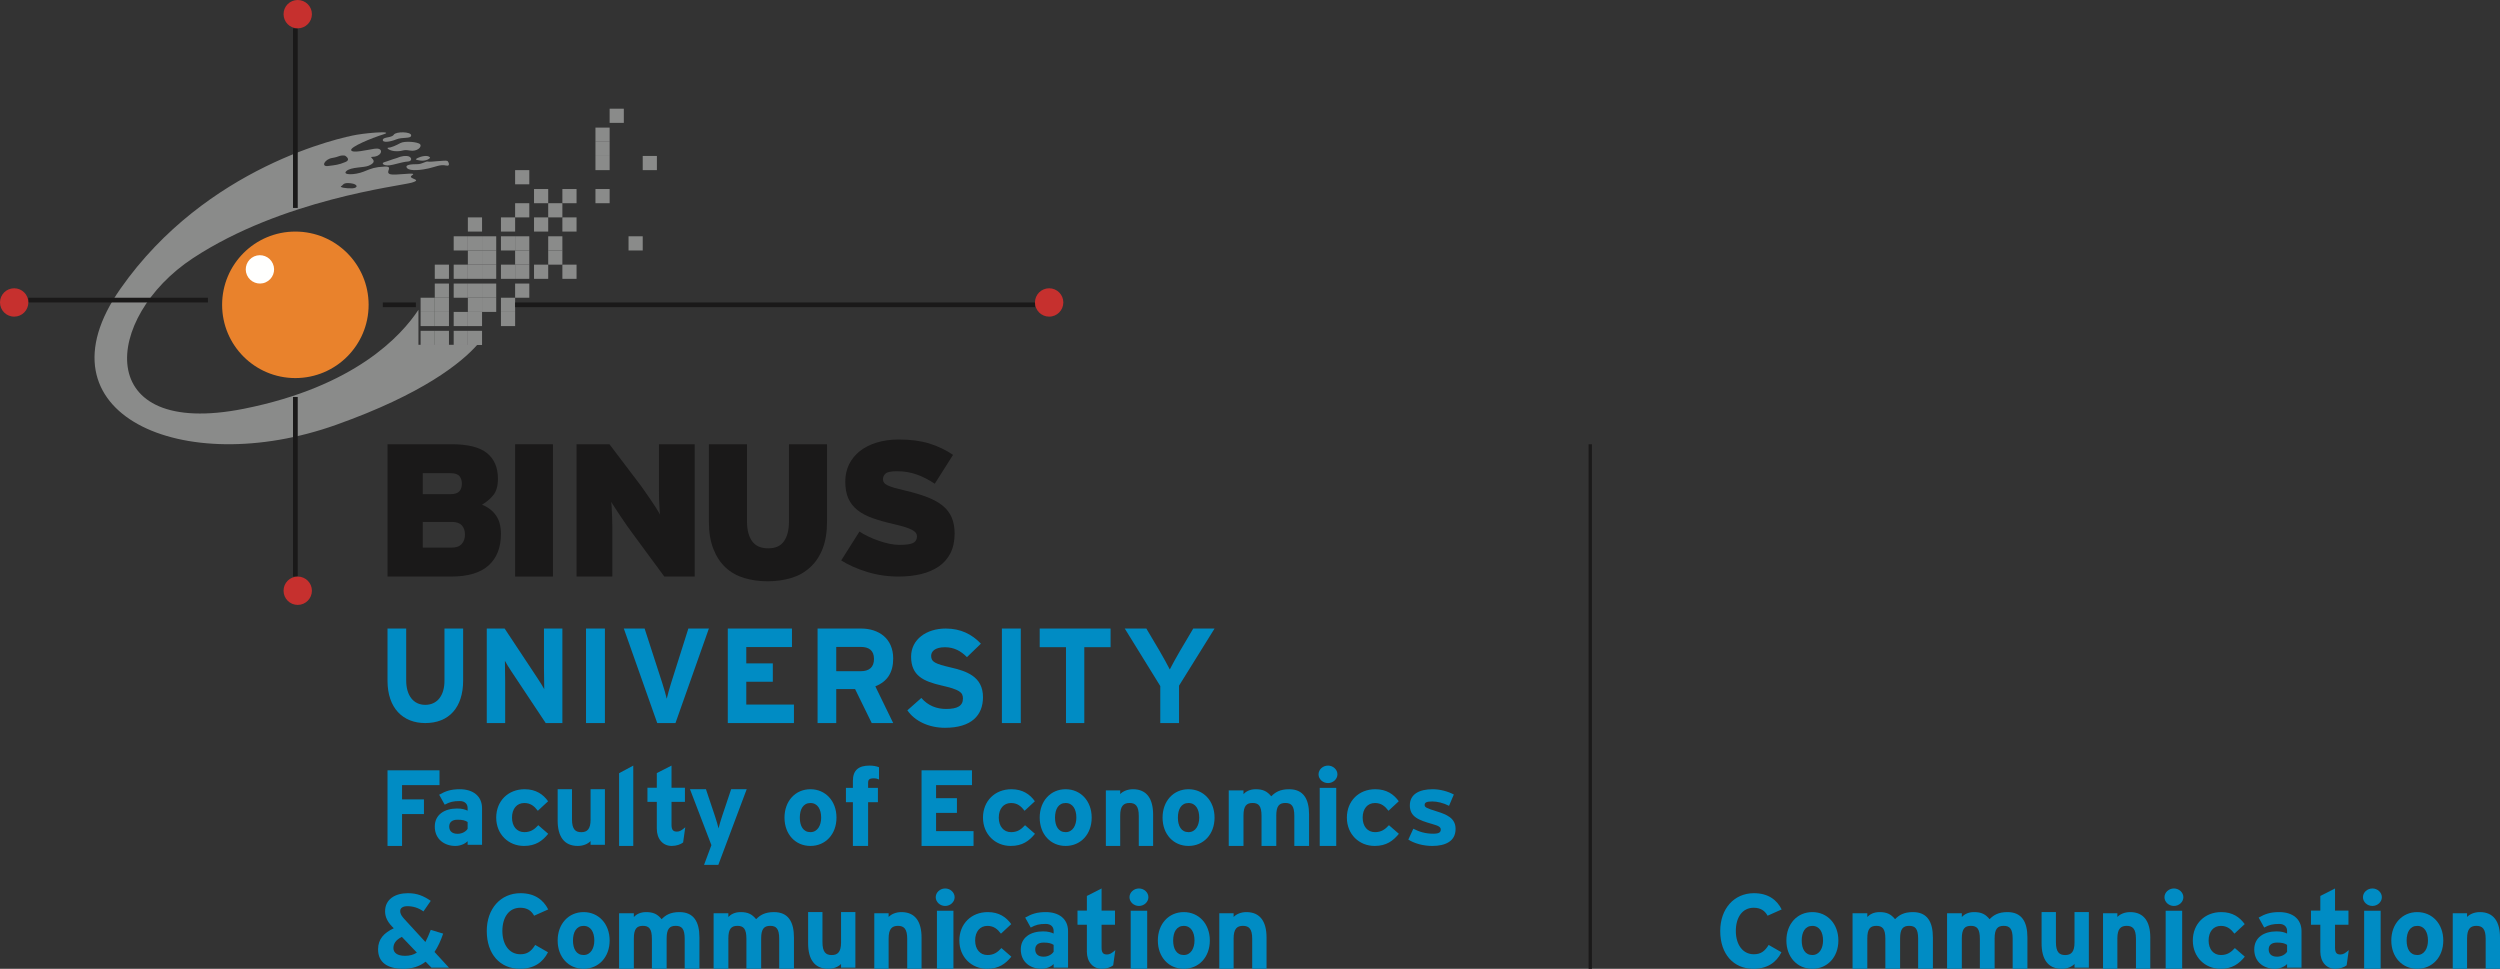 <?xml version="1.0" encoding="UTF-8"?>
<svg width="529px" height="205px" viewBox="0 0 529 205" version="1.1" xmlns="http://www.w3.org/2000/svg" xmlns:xlink="http://www.w3.org/1999/xlink">
    <rect x="0" y="0" width="529" height="205" fill="#333333" stroke="none"/>
    <title>Site-logo-BU-Communication</title>
    <g id="Site-logo-BU-Communication" stroke="none" stroke-width="1" fill="none" fill-rule="evenodd">
        <path d="M98.386,113.118 C98.386,112.289 98.163,111.634 97.708,111.154 C97.252,110.677 96.561,110.438 95.625,110.438 L89.457,110.438 L89.457,115.875 L95.579,115.875 C96.538,115.875 97.252,115.614 97.708,115.098 C98.163,114.572 98.386,113.92 98.386,113.118 M97.735,102.339 C97.735,101.723 97.571,101.192 97.229,100.76 C96.879,100.335 96.248,100.121 95.302,100.121 L89.457,100.121 L89.457,104.562 L95.302,104.562 C96.216,104.562 96.85,104.36 97.212,103.949 C97.561,103.549 97.735,103.006 97.735,102.339 M106,112.974 C106,115.843 105.13,118.064 103.397,119.636 C101.651,121.212 99.017,122 95.459,122 L82,122 L82,94 L95.552,94 C99.017,94 101.519,94.631 103.058,95.883 C104.591,97.141 105.364,98.938 105.364,101.291 C105.364,102.815 105.029,103.986 104.378,104.781 C103.726,105.583 102.929,106.249 101.993,106.787 C103.278,107.311 104.272,108.077 104.956,109.077 C105.654,110.071 106,111.377 106,112.974" id="Fill-1" fill="#1A1919"></path>
        <polygon id="Fill-3" fill="#1A1919" points="109 122 117 122 117 94 109 94"></polygon>
        <path d="M140.568,122 L133.764,112.758 C133.436,112.333 133.071,111.808 132.625,111.181 C132.187,110.553 131.759,109.921 131.344,109.301 C130.92,108.675 130.528,108.072 130.163,107.511 C129.802,106.956 129.515,106.519 129.326,106.196 C129.376,106.519 129.412,106.962 129.443,107.536 C129.478,108.118 129.497,108.737 129.525,109.42 C129.56,110.096 129.572,110.798 129.572,111.523 L129.572,113.435 L129.572,122 L122,122 L122,94 L128.958,94 L135.234,102.283 C135.56,102.704 135.947,103.233 136.389,103.882 C136.838,104.509 137.284,105.156 137.718,105.799 C138.15,106.44 138.546,107.047 138.902,107.595 C139.251,108.161 139.516,108.584 139.671,108.873 C139.62,108.562 139.573,108.118 139.557,107.536 C139.522,106.962 139.491,106.344 139.458,105.66 C139.438,104.973 139.43,104.281 139.43,103.552 L139.43,101.636 L139.43,94 L147,94 L147,122 L140.568,122 Z" id="Fill-5" fill="#1A1919"></path>
        <path d="M174.047,116.152 C173.417,117.746 172.526,119.066 171.397,120.077 C170.27,121.102 168.952,121.844 167.414,122.306 C165.869,122.761 164.218,123 162.432,123 C160.634,123 158.978,122.761 157.457,122.306 C155.934,121.844 154.623,121.102 153.529,120.077 C152.438,119.066 151.571,117.746 150.949,116.152 C150.31,114.547 150,112.601 150,110.36 L150,94 L158.066,94 L158.066,110.36 C158.066,112.123 158.43,113.511 159.141,114.514 C159.876,115.524 160.989,116.026 162.537,116.026 C164.093,116.026 165.218,115.524 165.897,114.514 C166.596,113.511 166.945,112.123 166.945,110.36 L166.945,94 L175,94 L175,110.36 C175,112.601 174.684,114.547 174.047,116.152" id="Fill-6" fill="#1A1919"></path>
        <path d="M202,112.922 C202,114.528 201.692,115.901 201.113,117.064 C200.517,118.207 199.697,119.149 198.64,119.87 C197.587,120.585 196.341,121.128 194.887,121.478 C193.438,121.825 191.846,122 190.127,122 C187.794,122 185.568,121.668 183.45,121.01 C181.328,120.355 179.515,119.549 178,118.588 L181.863,112.476 C182.387,112.831 183.001,113.172 183.692,113.5 C184.387,113.842 185.12,114.148 185.875,114.402 C186.623,114.675 187.378,114.885 188.149,115.05 C188.918,115.208 189.628,115.297 190.284,115.297 C191.709,115.297 192.7,115.158 193.217,114.885 C193.753,114.624 194.031,114.156 194.031,113.486 C194.031,113.217 193.95,112.976 193.807,112.76 C193.647,112.548 193.383,112.34 193.014,112.136 C192.641,111.932 192.156,111.733 191.523,111.532 C190.886,111.338 190.097,111.127 189.135,110.907 C187.412,110.515 185.901,110.086 184.623,109.628 C183.322,109.168 182.259,108.598 181.419,107.918 C180.571,107.239 179.924,106.417 179.498,105.443 C179.078,104.487 178.861,103.301 178.861,101.88 C178.861,100.569 179.132,99.361 179.66,98.263 C180.208,97.163 180.963,96.229 181.95,95.449 C182.933,94.672 184.114,94.078 185.513,93.645 C186.917,93.21 188.475,93 190.201,93 C192.669,93 194.81,93.282 196.631,93.84 C198.454,94.408 200.132,95.204 201.665,96.249 L197.798,102.357 C196.514,101.506 195.23,100.842 193.943,100.394 C192.655,99.934 191.265,99.713 189.789,99.713 C188.585,99.713 187.794,99.865 187.412,100.187 C187.033,100.508 186.835,100.921 186.835,101.432 C186.835,101.705 186.917,101.94 187.056,102.129 C187.203,102.331 187.476,102.525 187.816,102.7 C188.177,102.865 188.658,103.052 189.251,103.23 C189.857,103.396 190.636,103.597 191.554,103.807 C193.365,104.228 194.935,104.701 196.242,105.208 C197.556,105.725 198.64,106.315 199.482,107.013 C200.338,107.714 200.97,108.547 201.383,109.505 C201.789,110.474 202,111.605 202,112.922" id="Fill-7" fill="#1A1919"></path>
        <polygon id="Fill-8" fill="#8A8B8A" points="89 73 92 73 92 70 89 70"></polygon>
        <polygon id="Fill-9" fill="#8A8B8A" points="92 73 95 73 95 70 92 70"></polygon>
        <polygon id="Fill-10" fill="#8A8B8A" points="96 73 99 73 99 70 96 70"></polygon>
        <polygon id="Fill-11" fill="#8A8B8A" points="99 73 102 73 102 70 99 70"></polygon>
        <polygon id="Fill-12" fill="#8A8B8A" points="89 69 92 69 92 66 89 66"></polygon>
        <polygon id="Fill-13" fill="#8A8B8A" points="92 69 95 69 95 66 92 66"></polygon>
        <polygon id="Fill-14" fill="#8A8B8A" points="96 69 99 69 99 66 96 66"></polygon>
        <polygon id="Fill-15" fill="#8A8B8A" points="99 69 102 69 102 66 99 66"></polygon>
        <polygon id="Fill-16" fill="#8A8B8A" points="106 69 109 69 109 66 106 66"></polygon>
        <polygon id="Fill-17" fill="#8A8B8A" points="89 66 92 66 92 63 89 63"></polygon>
        <polygon id="Fill-18" fill="#8A8B8A" points="92 66 95 66 95 63 92 63"></polygon>
        <polygon id="Fill-19" fill="#8A8B8A" points="99 66 102 66 102 63 99 63"></polygon>
        <polygon id="Fill-20" fill="#8A8B8A" points="102 66 105 66 105 63 102 63"></polygon>
        <polygon id="Fill-21" fill="#8A8B8A" points="106 66 109 66 109 63 106 63"></polygon>
        <polygon id="Fill-22" fill="#8A8B8A" points="92 63 95 63 95 60 92 60"></polygon>
        <polygon id="Fill-23" fill="#8A8B8A" points="96 63 99 63 99 60 96 60"></polygon>
        <polygon id="Fill-24" fill="#8A8B8A" points="99 63 102 63 102 60 99 60"></polygon>
        <polygon id="Fill-25" fill="#8A8B8A" points="102 63 105 63 105 60 102 60"></polygon>
        <polygon id="Fill-26" fill="#8A8B8A" points="109 63 112 63 112 60 109 60"></polygon>
        <polygon id="Fill-27" fill="#8A8B8A" points="92 59 95 59 95 56 92 56"></polygon>
        <polygon id="Fill-28" fill="#8A8B8A" points="96 59 99 59 99 56 96 56"></polygon>
        <polygon id="Fill-29" fill="#8A8B8A" points="99 59 102 59 102 56 99 56"></polygon>
        <polygon id="Fill-30" fill="#8A8B8A" points="102 59 105 59 105 56 102 56"></polygon>
        <polygon id="Fill-31" fill="#8A8B8A" points="106 59 109 59 109 56 106 56"></polygon>
        <polygon id="Fill-32" fill="#8A8B8A" points="109 59 112 59 112 56 109 56"></polygon>
        <polygon id="Fill-33" fill="#8A8B8A" points="113 59 116 59 116 56 113 56"></polygon>
        <polygon id="Fill-34" fill="#8A8B8A" points="119 59 122 59 122 56 119 56"></polygon>
        <polygon id="Fill-35" fill="#8A8B8A" points="99 56 102 56 102 53 99 53"></polygon>
        <polygon id="Fill-36" fill="#8A8B8A" points="102 56 105 56 105 53 102 53"></polygon>
        <polygon id="Fill-37" fill="#8A8B8A" points="109 56 112 56 112 53 109 53"></polygon>
        <polygon id="Fill-38" fill="#8A8B8A" points="116 56 119 56 119 53 116 53"></polygon>
        <polygon id="Fill-39" fill="#8A8B8A" points="96 53 99 53 99 50 96 50"></polygon>
        <polygon id="Fill-40" fill="#8A8B8A" points="99 53 102 53 102 50 99 50"></polygon>
        <polygon id="Fill-41" fill="#8A8B8A" points="102 53 105 53 105 50 102 50"></polygon>
        <polygon id="Fill-42" fill="#8A8B8A" points="106 53 109 53 109 50 106 50"></polygon>
        <polygon id="Fill-43" fill="#8A8B8A" points="109 53 112 53 112 50 109 50"></polygon>
        <polygon id="Fill-44" fill="#8A8B8A" points="116 53 119 53 119 50 116 50"></polygon>
        <polygon id="Fill-45" fill="#8A8B8A" points="133 53 136 53 136 50 133 50"></polygon>
        <polygon id="Fill-46" fill="#8A8B8A" points="99 49 102 49 102 46 99 46"></polygon>
        <polygon id="Fill-47" fill="#8A8B8A" points="106 49 109 49 109 46 106 46"></polygon>
        <polygon id="Fill-48" fill="#8A8B8A" points="113 49 116 49 116 46 113 46"></polygon>
        <polygon id="Fill-49" fill="#8A8B8A" points="119 49 122 49 122 46 119 46"></polygon>
        <polygon id="Fill-50" fill="#8A8B8A" points="109 46 112 46 112 43 109 43"></polygon>
        <polygon id="Fill-51" fill="#8A8B8A" points="116 46 119 46 119 43 116 43"></polygon>
        <polygon id="Fill-52" fill="#8A8B8A" points="113 43 116 43 116 40 113 40"></polygon>
        <polygon id="Fill-53" fill="#8A8B8A" points="119 43 122 43 122 40 119 40"></polygon>
        <polygon id="Fill-54" fill="#8A8B8A" points="126 43 129 43 129 40 126 40"></polygon>
        <polygon id="Fill-55" fill="#8A8B8A" points="109 39 112 39 112 36 109 36"></polygon>
        <polygon id="Fill-56" fill="#8A8B8A" points="126 36 129 36 129 33 126 33"></polygon>
        <polygon id="Fill-57" fill="#8A8B8A" points="136 36 139 36 139 33 136 33"></polygon>
        <polygon id="Fill-58" fill="#8A8B8A" points="126 33 129 33 129 30 126 30"></polygon>
        <polygon id="Fill-59" fill="#8A8B8A" points="126 30 129 30 129 27 126 27"></polygon>
        <polygon id="Fill-60" fill="#8A8B8A" points="129 26 132 26 132 23 129 23"></polygon>
        <polygon id="Fill-61" fill="#1A1919" points="81 65 88 65 88 64 81 64"></polygon>
        <path d="M72.982,32.925 C71.794,32.798 71.852,33.174 70.285,33.427 C68.724,33.682 67.829,35.31 69.4,35.13 C70.977,34.934 71.663,34.876 73.043,34.303 C74.425,33.741 72.982,32.925 72.982,32.925 L72.982,32.925 Z M74.179,38.776 C72.544,38.589 72.678,39.148 72.231,39.371 C71.663,39.651 73.293,39.905 74.558,39.85 C75.809,39.778 75.809,38.959 74.179,38.776 L74.179,38.776 Z M88.64,72.954 L89.1,72.954 L101,72.954 C97.566,76.812 89.481,83.36 71.161,89.88 C38.669,101.478 6.925,87.556 25.513,61.059 C43.689,35.13 72.475,29.014 75.493,28.512 C78.494,28.01 83.519,27.699 81.075,28.446 C78.629,29.214 74.044,31.102 74.308,31.785 C74.558,32.486 77.564,31.731 79.248,31.471 C80.948,31.226 80.948,32.421 79.946,32.925 C78.951,33.427 78.132,32.925 78.755,33.548 C79.398,34.187 79.015,34.619 77.998,35.065 C77.004,35.506 74.238,35.31 73.293,36.202 C72.35,37.071 75.046,37.071 76.938,36.32 C78.814,35.57 79.248,35.379 81.327,35.252 C83.388,35.13 81.448,36.389 82.451,36.825 C83.461,37.263 88.543,36.259 87.224,37.071 C85.913,37.893 89.737,37.893 87.095,38.655 C84.458,39.402 59.759,42.179 40.809,54.642 C21.873,67.109 19.368,92.909 51.603,86.494 C75.101,81.806 84.934,71.037 88.543,65.55 L88.543,72.954 L88.64,72.954 Z" id="Fill-62" fill="#8A8B8A"></path>
        <path d="M47,64.502 C47,55.934 53.931,49 62.492,49 C71.061,49 78,55.934 78,64.502 C78,73.066 71.061,80 62.492,80 C53.931,80 47,73.066 47,64.502" id="Fill-63" fill="#E9822C"></path>
        <path d="M52.257,58.21 C51.587,56.699 52.275,54.934 53.774,54.257 C55.292,53.59 57.064,54.266 57.734,55.782 C58.419,57.295 57.734,59.066 56.217,59.74 C54.71,60.417 52.932,59.727 52.257,58.21" id="Fill-64" fill="#FFFFFE"></path>
        <path d="M87,28.64 C87,27.843 83.802,27.783 83.325,28.501 C82.855,29.212 81.151,28.933 81.006,29.57 C80.891,30.229 82.44,30.067 83.802,29.512 C85.176,28.933 87,29.432 87,28.64" id="Fill-65" fill="#8A8B8A"></path>
        <path d="M88.907,30.544 C88.477,30.003 85.604,29.784 84.732,30.269 C83.852,30.76 82.735,31.25 82.176,31.25 C81.621,31.25 82.428,32 83.927,32 C85.415,32 85.229,31.577 86.73,31.855 C88.227,32.126 89.336,31.103 88.907,30.544" id="Fill-66" fill="#8A8B8A"></path>
        <path d="M84.124,33.39 C82.543,33.856 82.166,34.078 81.329,34.314 C80.505,34.545 81.276,35.316 83.112,34.856 C84.949,34.399 85.519,34.239 86.407,34.167 C87.303,34.078 87.173,33.09 86.09,33.007 C85.019,32.939 84.124,33.39 84.124,33.39" id="Fill-67" fill="#8A8B8A"></path>
        <path d="M90.999,33.32 C90.513,32.706 89.018,33.108 88.378,33.428 C87.753,33.76 87.877,33.804 88.95,33.971 C90.045,34.131 91.031,33.593 90.999,33.32" id="Fill-68" fill="#8A8B8A"></path>
        <path d="M94.659,34.053 C94.266,33.844 91.103,34.332 90.591,34.193 C90.084,34.053 89.382,34.74 88.298,34.74 C87.212,34.74 85.508,34.816 86.135,35.564 C86.775,36.326 89.519,35.915 90.714,35.631 C91.938,35.367 93.201,34.74 94.351,35.019 C95.486,35.288 94.821,34.094 94.659,34.053" id="Fill-69" fill="#8A8B8A"></path>
        <polygon id="Fill-70" fill="#1A1919" points="6 64 44 64 44 63 6 63"></polygon>
        <polygon id="Fill-71" fill="#1A1919" points="62 122 63 122 63 84 62 84"></polygon>
        <polygon id="Fill-72" fill="#1A1919" points="62 44 63 44 63 6 62 6"></polygon>
        <polygon id="Fill-73" fill="#1A1919" points="109 65 219 65 219 64 109 64"></polygon>
        <path d="M219,63.993 C219,62.343 220.342,61 222.001,61 C223.661,61 225,62.343 225,63.993 C225,65.652 223.661,67 222.001,67 C220.342,67 219,65.652 219,63.993" id="Fill-74" fill="#C6302E"></path>
        <path d="M60,2.994 C60,1.34 61.332,0 62.996,0 C64.651,0 66,1.34 66,2.994 C66,4.653 64.651,6 62.996,6 C61.332,6 60,4.653 60,2.994" id="Fill-75" fill="#C6302E"></path>
        <path d="M60,124.995 C60,123.338 61.335,122 62.998,122 C64.652,122 66,123.338 66,124.995 C66,126.654 64.652,128 62.998,128 C61.335,128 60,126.654 60,124.995" id="Fill-76" fill="#C6302E"></path>
        <path d="M0,64 C0,62.346 1.337,61 2.998,61 C4.663,61 6,62.346 6,64 C6,65.654 4.663,67 2.998,67 C1.337,67 0,65.654 0,64" id="Fill-77" fill="#C6302E"></path>
        <path d="M89.987,153 C85.218,153 82,149.793 82,144.054 L82,133 L85.951,133 L85.951,143.999 C85.951,147.148 87.475,149.147 89.987,149.147 C92.497,149.147 94.05,147.206 94.05,144.054 L94.05,133 L98,133 L98,143.999 C98,149.709 95.008,153 89.987,153" id="Fill-78" fill="#008CC4"></path>
        <path d="M115.472,153 L108.221,142.086 C107.74,141.343 107.092,140.343 106.837,139.829 C106.837,140.571 106.895,143.086 106.895,144.2 L106.895,153 L103,153 L103,133 L106.781,133 L113.779,143.571 C114.258,144.315 114.908,145.314 115.162,145.829 C115.162,145.086 115.105,142.571 115.105,141.457 L115.105,133 L119,133 L119,153 L115.472,153 Z" id="Fill-79" fill="#008CC4"></path>
        <polygon id="Fill-80" fill="#008CC4" points="124 153 128 153 128 133 124 133"></polygon>
        <path d="M142.93,153 L139.07,153 L132,133 L136.4,133 L140.148,144.572 C140.517,145.686 140.915,147.143 141.085,147.857 C141.255,147.115 141.624,145.744 141.994,144.572 L145.656,133 L150,133 L142.93,153 Z" id="Fill-81" fill="#008CC4"></path>
        <polygon id="Fill-82" fill="#008CC4" points="154 153 154 133 167.581 133 167.581 136.915 157.912 136.915 157.912 140.371 163.529 140.371 163.529 144.257 157.912 144.257 157.912 149.086 168 149.086 168 153"></polygon>
        <path d="M182.115,136.885 L176.95,136.885 L176.95,142.028 L182.115,142.028 C183.949,142.028 184.937,141.171 184.937,139.428 C184.937,137.628 183.864,136.885 182.115,136.885 L182.115,136.885 Z M184.457,153 L180.93,145.8 L176.95,145.8 L176.95,153 L173,153 L173,133 L182.199,133 C185.925,133 189,135.085 189,139.343 C189,142.342 187.73,144.228 185.219,145.228 L189,153 L184.457,153 Z" id="Fill-83" fill="#008CC4"></path>
        <path d="M199.956,154 C196.534,154 193.55,152.574 192,150.306 L194.955,147.688 C196.387,149.346 198.23,150.016 200.191,150.016 C202.618,150.016 203.759,149.346 203.759,147.806 C203.759,146.496 203.057,145.915 199.196,145.041 C195.422,144.169 192.789,142.977 192.789,138.962 C192.789,135.269 196.065,133 200.103,133 C203.291,133 205.631,134.193 207.561,136.199 L204.607,139.05 C203.291,137.712 201.828,136.955 199.956,136.955 C197.762,136.955 197.031,137.887 197.031,138.788 C197.031,140.068 197.908,140.475 201.156,141.231 C204.402,141.987 208,143.092 208,147.513 C208,151.382 205.543,154 199.956,154" id="Fill-84" fill="#008CC4"></path>
        <polygon id="Fill-85" fill="#008CC4" points="212 153 216 153 216 133 212 133"></polygon>
        <polygon id="Fill-86" fill="#008CC4" points="229.437 136.943 229.437 153 225.562 153 225.562 136.943 220 136.943 220 133 235 133 235 136.943"></polygon>
        <path d="M249.485,145.086 L249.485,153 L245.516,153 L245.516,145.171 L238,133 L242.566,133 L245.373,137.743 C246.082,138.943 247.16,140.914 247.528,141.657 C247.897,140.914 248.947,139.001 249.684,137.743 L252.491,133 L257,133 L249.485,145.086 Z" id="Fill-87" fill="#008CC4"></path>
        <polygon id="Fill-88" fill="#008CC4" points="85.073 166.131 85.073 169.149 89.706 169.149 89.706 172.257 85.073 172.257 85.073 179 82 179 82 163 93 163 93 166.131"></polygon>
        <path d="M98.948,173.933 C98.416,173.604 97.908,173.45 96.824,173.45 C95.673,173.45 95.053,173.976 95.053,174.898 C95.053,175.71 95.517,176.434 96.824,176.434 C97.819,176.434 98.615,175.929 98.948,175.381 L98.948,173.933 Z M98.948,178.759 L98.948,177.992 C98.394,178.562 97.421,179 96.337,179 C94.167,179 92,177.684 92,174.898 C92,172.353 94.08,171.081 96.713,171.081 C97.775,171.081 98.46,171.301 98.948,171.542 L98.948,170.971 C98.948,170.159 98.394,169.502 97.287,169.502 C95.895,169.502 95.164,169.699 94.101,170.269 L92.93,168.163 C94.279,167.395 95.408,167 97.287,167 C100.098,167 102,168.448 102,171.037 L102,178.759 L98.948,178.759 Z" id="Fill-89" fill="#008CC4"></path>
        <path d="M110.87,179 C107.601,179 105,176.543 105,173.012 C105,169.48 107.53,167 111.014,167 C113.399,167 114.926,168.075 115.977,169.545 L113.805,171.563 C113.066,170.598 112.278,169.918 110.941,169.918 C109.367,169.918 108.341,171.125 108.341,173.012 C108.341,174.854 109.367,176.082 110.941,176.082 C112.231,176.082 113.041,175.556 113.9,174.613 L116,176.433 C114.783,177.926 113.351,179 110.87,179" id="Fill-90" fill="#008CC4"></path>
        <path d="M124.967,178.754 L124.967,177.97 C124.439,178.529 123.473,179 122.263,179 C119.319,179 118,176.94 118,173.626 L118,167 L121.033,167 L121.033,173.358 C121.033,175.463 121.737,176.09 122.988,176.09 C124.242,176.09 124.967,175.463 124.967,173.425 L124.967,167 L128,167 L128,178.754 L124.967,178.754 Z" id="Fill-91" fill="#008CC4"></path>
        <polygon id="Fill-92" fill="#008CC4" points="131 179 131 163.61 134 162 134 179"></polygon>
        <path d="M144.549,178.265 C144.031,178.679 143.107,179 142.138,179 C140.222,179 138.982,177.485 138.982,175.371 L138.982,169.673 L137,169.673 L137,166.686 L138.982,166.686 L138.982,163.585 L142.093,162 L142.093,166.686 L144.932,166.686 L144.932,169.673 L142.093,169.673 L142.093,174.52 C142.093,175.67 142.499,175.969 143.242,175.969 C143.806,175.969 144.234,175.716 145,175.05 L144.549,178.265 Z" id="Fill-93" fill="#008CC4"></path>
        <path d="M152,183 L148.979,183 L150.533,178.83 L146,167 L149.378,167 L151.29,172.701 C151.6,173.602 151.911,174.73 152.044,175.292 C152.179,174.708 152.489,173.626 152.8,172.701 L154.711,167 L158,167 L152,183 Z" id="Fill-94" fill="#008CC4"></path>
        <path d="M171.488,169.918 C169.96,169.918 169.241,171.235 169.241,173.012 C169.241,174.788 169.96,176.082 171.488,176.082 C173.017,176.082 173.758,174.613 173.758,173.012 C173.758,171.257 173.017,169.918 171.488,169.918 M171.488,179 C168.316,179 166,176.543 166,173.012 C166,169.48 168.316,167 171.488,167 C174.661,167 177,169.48 177,173.012 C177,176.543 174.661,179 171.488,179" id="Fill-95" fill="#008CC4"></path>
        <path d="M184.88,164.693 C183.922,164.693 183.69,164.997 183.69,165.677 L183.69,166.706 L185.766,166.706 L185.766,169.751 L183.69,169.751 L183.69,179 L180.471,179 L180.471,169.751 L179,169.751 L179,166.706 L180.471,166.706 L180.471,165.231 C180.471,162.937 181.73,162 183.969,162 C184.763,162 185.44,162.117 186,162.352 L186,164.95 C185.672,164.787 185.346,164.693 184.88,164.693" id="Fill-96" fill="#008CC4"></path>
        <polygon id="Fill-97" fill="#008CC4" points="195 179 195 163 205.67 163 205.67 166.131 198.073 166.131 198.073 168.897 202.487 168.897 202.487 172.006 198.073 172.006 198.073 175.869 206 175.869 206 179"></polygon>
        <path d="M213.87,179 C210.601,179 208,176.543 208,173.012 C208,169.48 210.53,167 214.014,167 C216.399,167 217.926,168.075 218.977,169.545 L216.805,171.563 C216.066,170.598 215.278,169.918 213.941,169.918 C212.367,169.918 211.341,171.125 211.341,173.012 C211.341,174.854 212.367,176.082 213.941,176.082 C215.231,176.082 216.041,175.556 216.9,174.613 L219,176.433 C217.783,177.926 216.351,179 213.87,179" id="Fill-98" fill="#008CC4"></path>
        <path d="M225.488,169.918 C223.96,169.918 223.241,171.235 223.241,173.012 C223.241,174.788 223.96,176.082 225.488,176.082 C227.017,176.082 227.758,174.613 227.758,173.012 C227.758,171.257 227.017,169.918 225.488,169.918 M225.488,179 C222.316,179 220,176.543 220,173.012 C220,169.48 222.316,167 225.488,167 C228.661,167 231,169.48 231,173.012 C231,176.543 228.661,179 225.488,179" id="Fill-99" fill="#008CC4"></path>
        <path d="M240.967,179 L240.967,172.643 C240.967,170.537 240.264,169.91 239.012,169.91 C237.758,169.91 237.033,170.537 237.033,172.575 L237.033,179 L234,179 L234,167.246 L237.033,167.246 L237.033,168.029 C237.561,167.47 238.527,167 239.737,167 C242.681,167 244,169.06 244,172.373 L244,179 L240.967,179 Z" id="Fill-100" fill="#008CC4"></path>
        <path d="M251.488,169.918 C249.96,169.918 249.242,171.235 249.242,173.012 C249.242,174.788 249.96,176.082 251.488,176.082 C253.017,176.082 253.758,174.613 253.758,173.012 C253.758,171.257 253.017,169.918 251.488,169.918 M251.488,179 C248.315,179 246,176.543 246,173.012 C246,169.48 248.315,167 251.488,167 C254.661,167 257,169.48 257,173.012 C257,176.543 254.661,179 251.488,179" id="Fill-101" fill="#008CC4"></path>
        <path d="M273.88,179 L273.88,172.643 C273.88,170.537 273.27,169.91 271.982,169.91 C270.694,169.91 270.061,170.537 270.061,172.575 L270.061,179 L266.94,179 L266.94,172.643 C266.94,170.537 266.33,169.91 265.042,169.91 C263.752,169.91 263.121,170.537 263.121,172.575 L263.121,179 L260,179 L260,167.246 L263.121,167.246 L263.121,168.029 C263.663,167.47 264.476,167 265.72,167 C267.234,167 268.117,167.425 268.997,168.5 C269.812,167.671 270.806,167 272.773,167 C275.802,167 277,169.06 277,172.373 L277,179 L273.88,179 Z" id="Fill-102" fill="#008CC4"></path>
        <path d="M279.253,179 L282.747,179 L282.747,166.706 L279.253,166.706 L279.253,179 Z M281,165.699 C279.912,165.699 279,164.857 279,163.85 C279,162.842 279.912,162 281,162 C282.089,162 283,162.842 283,163.85 C283,164.857 282.089,165.699 281,165.699 L281,165.699 Z" id="Fill-103" fill="#008CC4"></path>
        <path d="M290.87,179 C287.601,179 285,176.543 285,173.012 C285,169.48 287.53,167 291.013,167 C293.399,167 294.926,168.075 295.976,169.545 L293.805,171.563 C293.066,170.598 292.278,169.918 290.941,169.918 C289.367,169.918 288.34,171.125 288.34,173.012 C288.34,174.854 289.367,176.082 290.941,176.082 C292.231,176.082 293.041,175.556 293.9,174.613 L296,176.433 C294.783,177.926 293.351,179 290.87,179" id="Fill-104" fill="#008CC4"></path>
        <path d="M303.068,179 C301.155,179 299.29,178.473 298,177.661 L299.059,175.358 C300.35,176.039 301.708,176.412 303.254,176.412 C304.497,176.412 304.866,176.126 304.866,175.534 C304.866,175.008 304.429,174.744 303.091,174.371 C300.188,173.537 298.322,172.857 298.322,170.422 C298.322,168.031 300.327,167 303.161,167 C304.682,167 306.341,167.439 307.632,168.119 L306.617,170.51 C305.419,169.896 304.105,169.588 303.091,169.588 C301.801,169.588 301.455,169.83 301.455,170.334 C301.455,170.816 301.825,171.014 303.967,171.673 C306.133,172.353 308,173.098 308,175.403 C308,178.057 305.787,179 303.068,179" id="Fill-105" fill="#008CC4"></path>
        <path d="M85.031,198.241 C83.756,198.883 83.246,199.681 83.246,200.612 C83.246,201.609 84.08,202.252 85.704,202.252 C86.701,202.252 87.535,202.03 88.207,201.565 L85.031,198.241 Z M91.291,204.756 L90.062,203.492 C88.787,204.489 87.233,205 85.333,205 C82.017,205 80,203.67 80,200.878 C80,198.706 81.252,197.399 83.316,196.424 L82.898,195.981 C82.04,195.072 81.484,194.075 81.484,192.834 C81.484,190.308 83.571,189 86.306,189 C88.301,189 89.599,189.577 91.152,190.617 L89.599,192.856 C88.531,192.08 87.374,191.749 86.214,191.749 C85.263,191.749 84.683,192.125 84.683,192.768 C84.683,193.432 85.031,193.876 85.541,194.452 L90.015,199.327 C90.386,198.618 90.758,197.776 91.152,196.756 L93.771,197.554 C93.262,199.061 92.659,200.368 91.94,201.432 L95,204.756 L91.291,204.756 Z" id="Fill-106" fill="#008CC4"></path>
        <path d="M113.02,193.765 C112.446,192.701 111.529,192.08 110.085,192.08 C107.678,192.08 106.302,194.119 106.302,197 C106.302,199.793 107.701,201.92 110.108,201.92 C111.552,201.92 112.401,201.322 113.25,199.947 L115.955,201.499 C114.854,203.693 112.928,205 110.017,205 C105.82,205 103,201.897 103,197 C103,192.28 105.935,189 110.13,189 C113.158,189 114.992,190.418 116,192.435 L113.02,193.765 Z" id="Fill-107" fill="#008CC4"></path>
        <path d="M123.488,195.918 C121.96,195.918 121.242,197.234 121.242,199.011 C121.242,200.788 121.96,202.082 123.488,202.082 C125.017,202.082 125.758,200.613 125.758,199.011 C125.758,197.256 125.017,195.918 123.488,195.918 M123.488,205 C120.315,205 118,202.543 118,199.011 C118,195.479 120.315,193 123.488,193 C126.661,193 129,195.479 129,199.011 C129,202.543 126.661,205 123.488,205" id="Fill-108" fill="#008CC4"></path>
        <path d="M144.88,205 L144.88,198.642 C144.88,196.537 144.27,195.909 142.982,195.909 C141.693,195.909 141.061,196.537 141.061,198.574 L141.061,205 L137.94,205 L137.94,198.642 C137.94,196.537 137.33,195.909 136.042,195.909 C134.752,195.909 134.121,196.537 134.121,198.574 L134.121,205 L131,205 L131,193.246 L134.121,193.246 L134.121,194.029 C134.663,193.47 135.476,193 136.72,193 C138.234,193 139.117,193.425 139.997,194.5 C140.812,193.671 141.806,193 143.773,193 C146.802,193 148,195.059 148,198.373 L148,205 L144.88,205 Z" id="Fill-109" fill="#008CC4"></path>
        <path d="M164.88,205 L164.88,198.642 C164.88,196.537 164.27,195.909 162.982,195.909 C161.693,195.909 161.061,196.537 161.061,198.574 L161.061,205 L157.94,205 L157.94,198.642 C157.94,196.537 157.33,195.909 156.042,195.909 C154.752,195.909 154.121,196.537 154.121,198.574 L154.121,205 L151,205 L151,193.246 L154.121,193.246 L154.121,194.029 C154.663,193.47 155.476,193 156.72,193 C158.234,193 159.117,193.425 159.997,194.5 C160.812,193.671 161.806,193 163.773,193 C166.802,193 168,195.059 168,198.373 L168,205 L164.88,205 Z" id="Fill-110" fill="#008CC4"></path>
        <path d="M177.967,204.754 L177.967,203.97 C177.439,204.529 176.473,205 175.263,205 C172.319,205 171,202.939 171,199.626 L171,193 L174.033,193 L174.033,199.357 C174.033,201.463 174.737,202.089 175.988,202.089 C177.242,202.089 177.967,201.463 177.967,199.424 L177.967,193 L181,193 L181,204.754 L177.967,204.754 Z" id="Fill-111" fill="#008CC4"></path>
        <path d="M191.967,205 L191.967,198.642 C191.967,196.537 191.264,195.909 190.012,195.909 C188.758,195.909 188.033,196.537 188.033,198.574 L188.033,205 L185,205 L185,193.246 L188.033,193.246 L188.033,194.029 C188.561,193.47 189.527,193 190.737,193 C193.681,193 195,195.059 195,198.373 L195,205 L191.967,205 Z" id="Fill-112" fill="#008CC4"></path>
        <path d="M198.254,205 L201.746,205 L201.746,192.707 L198.254,192.707 L198.254,205 Z M200,191.7 C198.911,191.7 198,190.857 198,189.85 C198,188.843 198.911,188 200,188 C201.088,188 202,188.843 202,189.85 C202,190.857 201.088,191.7 200,191.7 L200,191.7 Z" id="Fill-113" fill="#008CC4"></path>
        <path d="M208.87,205 C205.601,205 203,202.543 203,199.011 C203,195.479 205.53,193 209.013,193 C211.399,193 212.926,194.074 213.976,195.544 L211.805,197.563 C211.066,196.597 210.278,195.918 208.941,195.918 C207.367,195.918 206.34,197.124 206.34,199.011 C206.34,200.854 207.367,202.082 208.941,202.082 C210.231,202.082 211.041,201.556 211.9,200.613 L214,202.433 C212.783,203.925 211.351,205 208.87,205" id="Fill-114" fill="#008CC4"></path>
        <path d="M222.948,199.932 C222.416,199.604 221.908,199.45 220.824,199.45 C219.673,199.45 219.053,199.976 219.053,200.898 C219.053,201.71 219.517,202.434 220.824,202.434 C221.819,202.434 222.615,201.928 222.948,201.381 L222.948,199.932 Z M222.948,204.759 L222.948,203.992 C222.394,204.561 221.421,205 220.337,205 C218.167,205 216,203.683 216,200.898 C216,198.352 218.08,197.08 220.713,197.08 C221.775,197.08 222.46,197.3 222.948,197.541 L222.948,196.971 C222.948,196.159 222.394,195.501 221.287,195.501 C219.895,195.501 219.164,195.699 218.101,196.269 L216.93,194.163 C218.279,193.394 219.408,193 221.287,193 C224.098,193 226,194.447 226,197.037 L226,204.759 L222.948,204.759 Z" id="Fill-115" fill="#008CC4"></path>
        <path d="M235.55,204.265 C235.031,204.679 234.107,205 233.139,205 C231.223,205 229.982,203.484 229.982,201.371 L229.982,195.674 L228,195.674 L228,192.687 L229.982,192.687 L229.982,189.585 L233.093,188 L233.093,192.687 L235.933,192.687 L235.933,195.674 L233.093,195.674 L233.093,200.521 C233.093,201.669 233.499,201.968 234.243,201.968 C234.806,201.968 235.235,201.715 236,201.049 L235.55,204.265 Z" id="Fill-116" fill="#008CC4"></path>
        <path d="M239.254,205 L242.746,205 L242.746,192.707 L239.254,192.707 L239.254,205 Z M241,191.7 C239.912,191.7 239,190.857 239,189.85 C239,188.843 239.912,188 241,188 C242.089,188 243,188.843 243,189.85 C243,190.857 242.089,191.7 241,191.7 L241,191.7 Z" id="Fill-117" fill="#008CC4"></path>
        <path d="M250.488,195.918 C248.96,195.918 248.241,197.234 248.241,199.011 C248.241,200.788 248.96,202.082 250.488,202.082 C252.017,202.082 252.758,200.613 252.758,199.011 C252.758,197.256 252.017,195.918 250.488,195.918 M250.488,205 C247.316,205 245,202.543 245,199.011 C245,195.479 247.316,193 250.488,193 C253.661,193 256,195.479 256,199.011 C256,202.543 253.661,205 250.488,205" id="Fill-118" fill="#008CC4"></path>
        <path d="M264.967,205 L264.967,198.642 C264.967,196.537 264.264,195.909 263.012,195.909 C261.758,195.909 261.033,196.537 261.033,198.574 L261.033,205 L258,205 L258,193.246 L261.033,193.246 L261.033,194.029 C261.561,193.47 262.527,193 263.737,193 C266.681,193 268,195.059 268,198.373 L268,205 L264.967,205 Z" id="Fill-119" fill="#008CC4"></path>
        <path d="M374.02,193.765 C373.446,192.701 372.53,192.08 371.086,192.08 C368.677,192.08 367.302,194.119 367.302,197 C367.302,199.793 368.7,201.92 371.108,201.92 C372.553,201.92 373.4,201.322 374.25,199.947 L376.955,201.499 C375.854,203.693 373.928,205 371.017,205 C366.821,205 364,201.897 364,197 C364,192.28 366.935,189 371.131,189 C374.158,189 375.992,190.418 377,192.435 L374.02,193.765 Z" id="Fill-120" fill="#008CC4"></path>
        <path d="M383.488,195.918 C381.96,195.918 381.243,197.234 381.243,199.012 C381.243,200.788 381.96,202.082 383.488,202.082 C385.018,202.082 385.758,200.613 385.758,199.012 C385.758,197.257 385.018,195.918 383.488,195.918 M383.488,205 C380.316,205 378,202.543 378,199.012 C378,195.479 380.316,193 383.488,193 C386.66,193 389,195.479 389,199.012 C389,202.543 386.66,205 383.488,205" id="Fill-121" fill="#008CC4"></path>
        <path d="M405.88,205 L405.88,198.642 C405.88,196.537 405.271,195.91 403.983,195.91 C402.695,195.91 402.061,196.537 402.061,198.574 L402.061,205 L398.94,205 L398.94,198.642 C398.94,196.537 398.331,195.91 397.043,195.91 C395.752,195.91 395.121,196.537 395.121,198.574 L395.121,205 L392,205 L392,193.246 L395.121,193.246 L395.121,194.029 C395.664,193.47 396.476,193 397.72,193 C399.234,193 400.117,193.425 400.998,194.5 C401.813,193.671 402.806,193 404.774,193 C407.803,193 409,195.059 409,198.373 L409,205 L405.88,205 Z" id="Fill-122" fill="#008CC4"></path>
        <path d="M425.88,205 L425.88,198.642 C425.88,196.537 425.269,195.91 423.981,195.91 C422.693,195.91 422.061,196.537 422.061,198.574 L422.061,205 L418.94,205 L418.94,198.642 C418.94,196.537 418.329,195.91 417.041,195.91 C415.752,195.91 415.121,196.537 415.121,198.574 L415.121,205 L412,205 L412,193.246 L415.121,193.246 L415.121,194.029 C415.662,193.47 416.476,193 417.72,193 C419.234,193 420.117,193.425 420.996,194.5 C421.811,193.671 422.805,193 424.772,193 C427.801,193 429,195.059 429,198.373 L429,205 L425.88,205 Z" id="Fill-123" fill="#008CC4"></path>
        <path d="M438.967,204.754 L438.967,203.97 C438.44,204.529 437.474,205 436.264,205 C433.32,205 432,202.939 432,199.626 L432,193 L435.033,193 L435.033,199.357 C435.033,201.463 435.737,202.089 436.988,202.089 C438.243,202.089 438.967,201.463 438.967,199.425 L438.967,193 L442,193 L442,204.754 L438.967,204.754 Z" id="Fill-124" fill="#008CC4"></path>
        <path d="M451.967,205 L451.967,198.642 C451.967,196.537 451.264,195.91 450.012,195.91 C448.759,195.91 448.033,196.537 448.033,198.574 L448.033,205 L445,205 L445,193.246 L448.033,193.246 L448.033,194.029 C448.562,193.47 449.528,193 450.738,193 C453.682,193 455,195.059 455,198.373 L455,205 L451.967,205 Z" id="Fill-125" fill="#008CC4"></path>
        <path d="M458.253,205 L461.746,205 L461.746,192.706 L458.253,192.706 L458.253,205 Z M459.998,191.699 C458.912,191.699 458,190.856 458,189.85 C458,188.842 458.912,188 459.998,188 C461.088,188 462,188.842 462,189.85 C462,190.856 461.088,191.699 459.998,191.699 L459.998,191.699 Z" id="Fill-126" fill="#008CC4"></path>
        <path d="M469.87,205 C466.601,205 464,202.543 464,199.012 C464,195.479 466.53,193 470.015,193 C472.399,193 473.926,194.074 474.978,195.544 L472.806,197.563 C472.067,196.597 471.279,195.918 469.941,195.918 C468.367,195.918 467.342,197.124 467.342,199.012 C467.342,200.854 468.367,202.082 469.941,202.082 C471.232,202.082 472.042,201.556 472.901,200.613 L475,202.433 C473.783,203.926 472.352,205 469.87,205" id="Fill-127" fill="#008CC4"></path>
        <path d="M483.948,199.932 C483.416,199.604 482.907,199.45 481.825,199.45 C480.673,199.45 480.054,199.976 480.054,200.898 C480.054,201.71 480.518,202.434 481.825,202.434 C482.818,202.434 483.615,201.928 483.948,201.381 L483.948,199.932 Z M483.948,204.759 L483.948,203.992 C483.394,204.561 482.421,205 481.336,205 C479.168,205 477,203.683 477,200.898 C477,198.352 479.079,197.081 481.712,197.081 C482.775,197.081 483.46,197.3 483.948,197.541 L483.948,196.971 C483.948,196.159 483.394,195.502 482.288,195.502 C480.895,195.502 480.164,195.699 479.102,196.269 L477.93,194.163 C479.278,193.395 480.408,193 482.288,193 C485.098,193 487,194.448 487,197.037 L487,204.759 L483.948,204.759 Z" id="Fill-128" fill="#008CC4"></path>
        <path d="M496.549,204.265 C496.03,204.679 495.106,205 494.139,205 C492.222,205 490.981,203.484 490.981,201.371 L490.981,195.674 L489,195.674 L489,192.687 L490.981,192.687 L490.981,189.585 L494.092,188 L494.092,192.687 L496.933,192.687 L496.933,195.674 L494.092,195.674 L494.092,200.521 C494.092,201.67 494.499,201.968 495.242,201.968 C495.806,201.968 496.235,201.715 497,201.049 L496.549,204.265 Z" id="Fill-129" fill="#008CC4"></path>
        <path d="M500.253,205 L503.746,205 L503.746,192.706 L500.253,192.706 L500.253,205 Z M501.999,191.699 C500.912,191.699 500,190.856 500,189.85 C500,188.842 500.912,188 501.999,188 C503.088,188 504,188.842 504,189.85 C504,190.856 503.088,191.699 501.999,191.699 L501.999,191.699 Z" id="Fill-130" fill="#008CC4"></path>
        <path d="M511.488,195.918 C509.96,195.918 509.243,197.234 509.243,199.012 C509.243,200.788 509.96,202.082 511.488,202.082 C513.018,202.082 513.758,200.613 513.758,199.012 C513.758,197.257 513.018,195.918 511.488,195.918 M511.488,205 C508.316,205 506,202.543 506,199.012 C506,195.479 508.316,193 511.488,193 C514.66,193 517,195.479 517,199.012 C517,202.543 514.66,205 511.488,205" id="Fill-131" fill="#008CC4"></path>
        <path d="M525.967,205 L525.967,198.642 C525.967,196.537 525.264,195.91 524.012,195.91 C522.757,195.91 522.033,196.537 522.033,198.574 L522.033,205 L519,205 L519,193.246 L522.033,193.246 L522.033,194.029 C522.56,193.47 523.526,193 524.736,193 C527.68,193 529,195.059 529,198.373 L529,205 L525.967,205 Z" id="Fill-132" fill="#008CC4"></path>
        <polygon id="Fill-133" fill="#1A1919" points="336.144 205 336.856 205 336.856 94 336.144 94"></polygon>
    </g>
</svg>